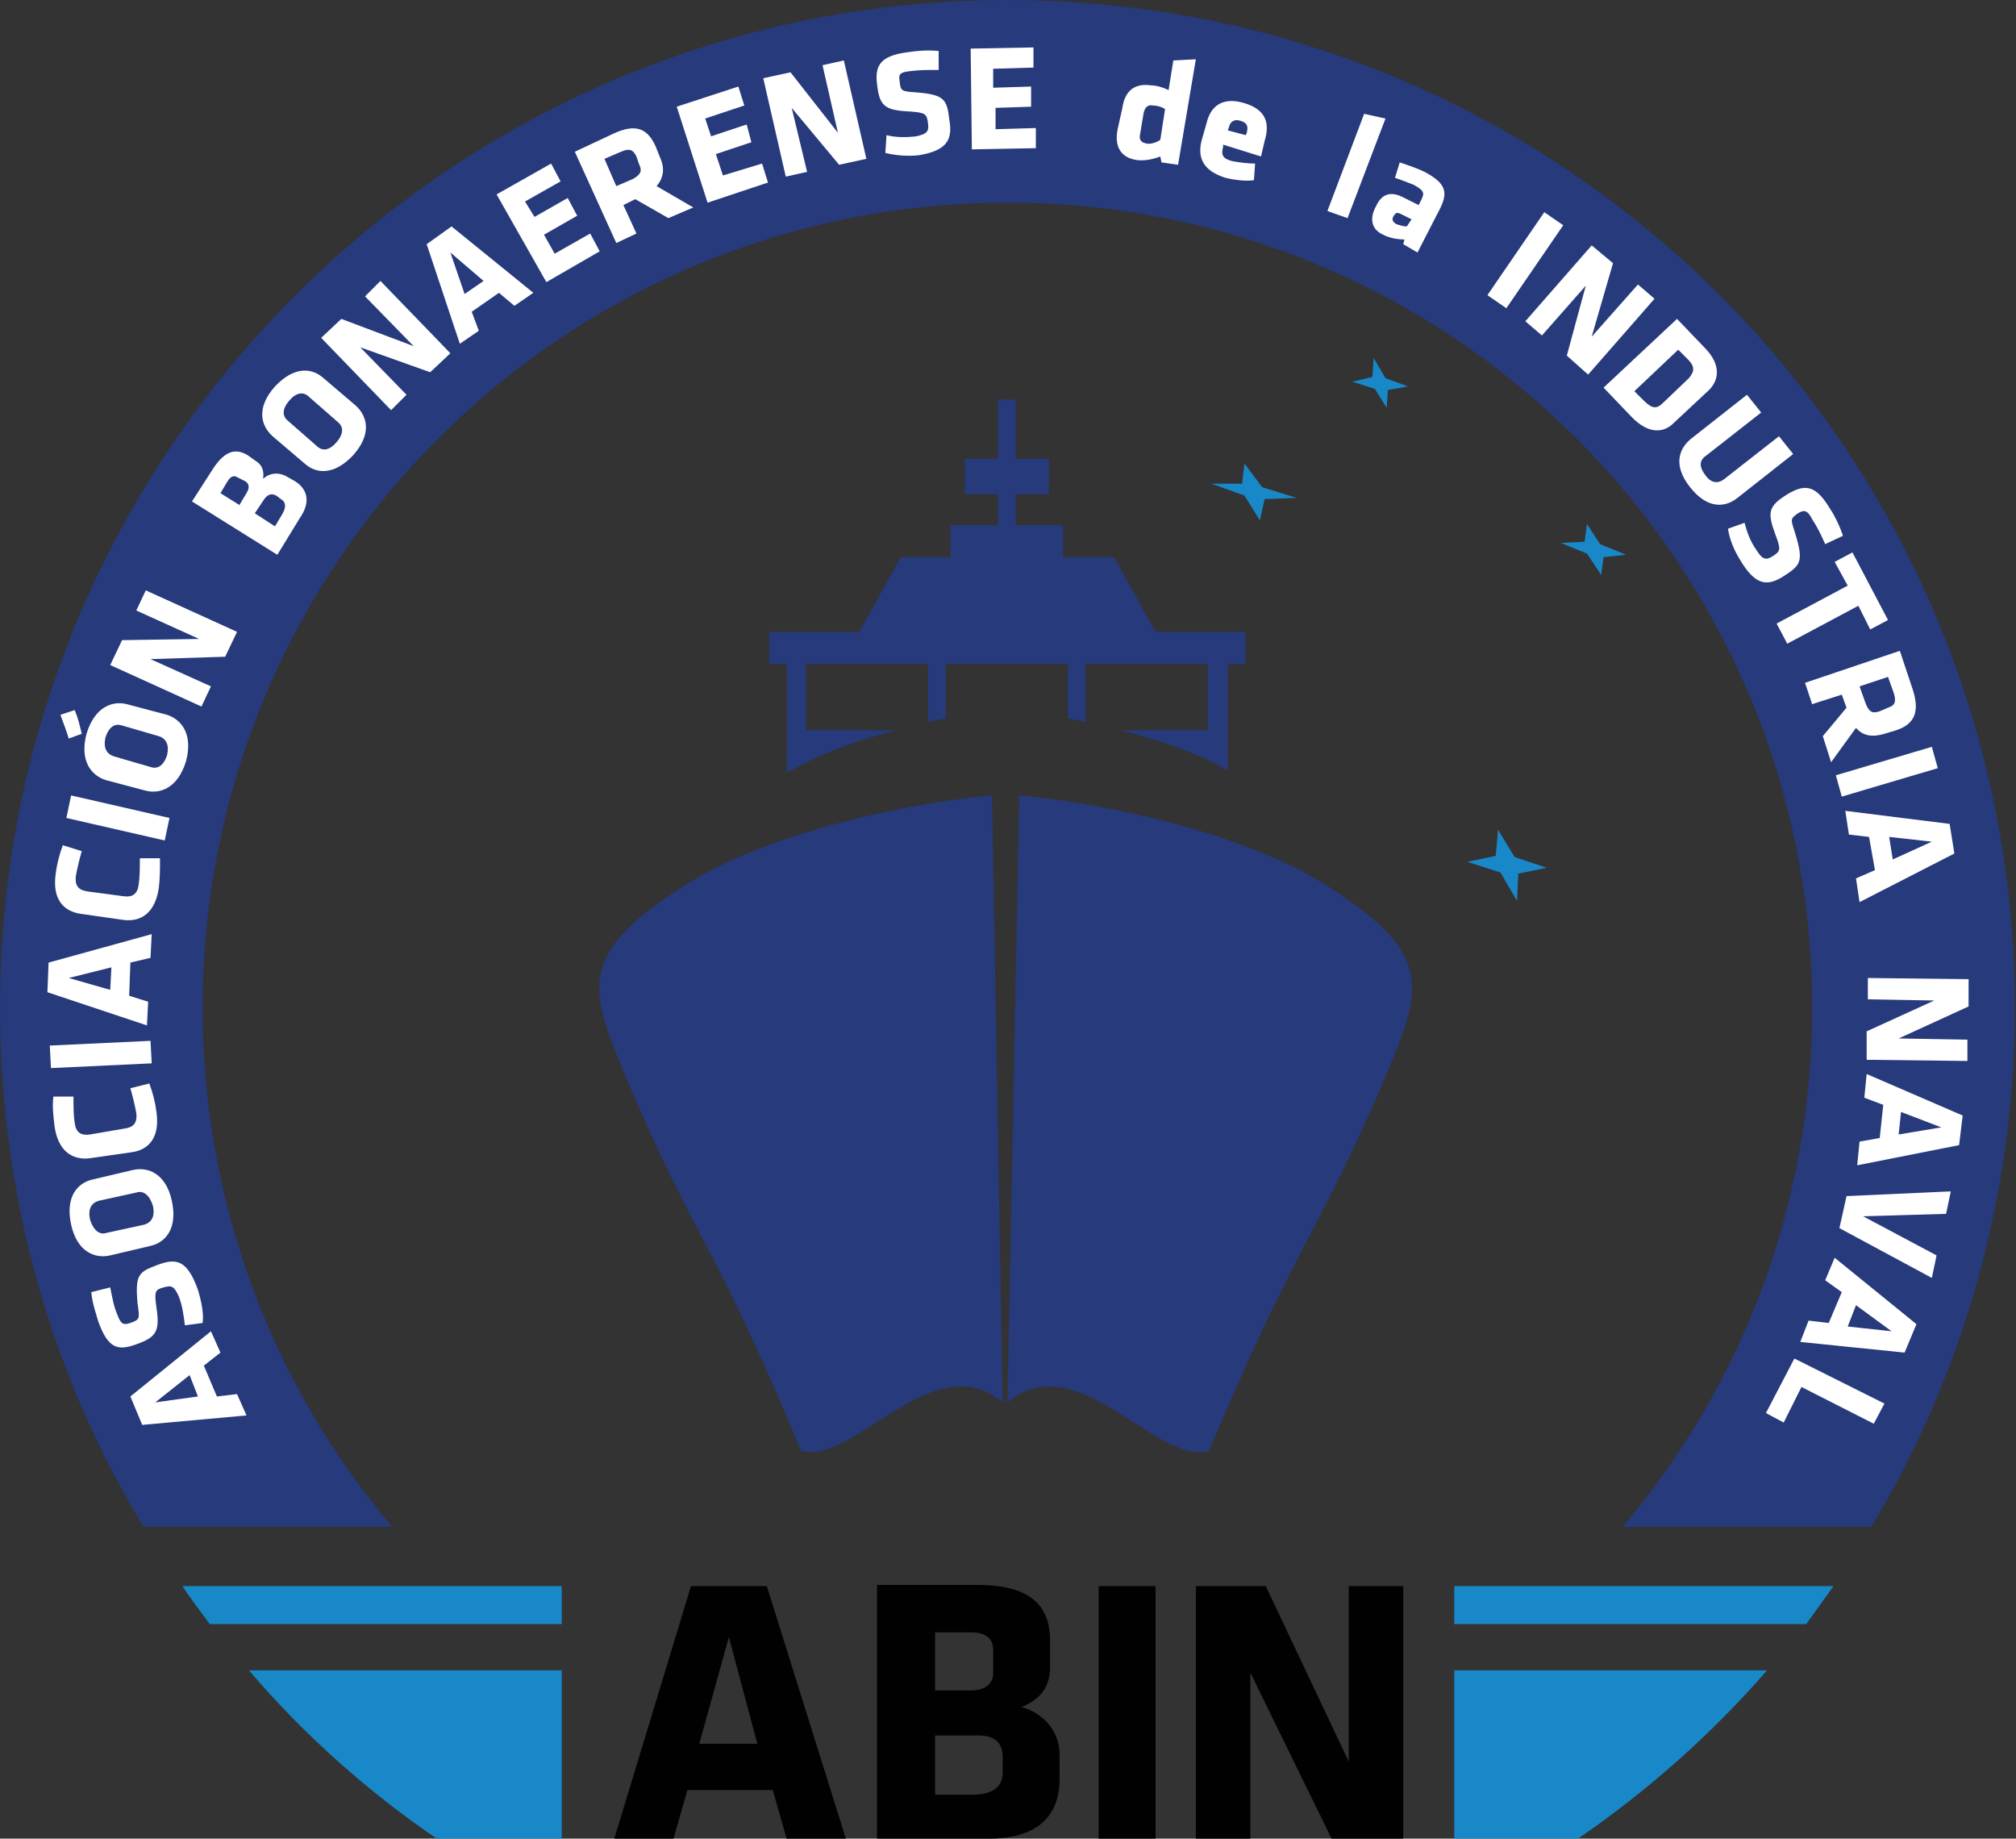 <?xml version="1.0" encoding="utf-8"?>
<!-- Generator: Adobe Illustrator 19.0.0, SVG Export Plug-In . SVG Version: 6.00 Build 0)  -->
<svg version="1.1" id="Layer_1" xmlns="http://www.w3.org/2000/svg" xmlns:xlink="http://www.w3.org/1999/xlink" x="0px" y="0px"
	 viewBox="-510 343.8 170.1 155.1" style="enable-background:new -510 343.8 170.1 155.1;" xml:space="preserve">
<rect x="-510" y="343.8" width="170.1" height="155.1" fill="#333333" stroke="none"/>
<style type="text/css">
	.st0{fill:#263A7C;}
	.st1{fill:#010101;}
	.st2{fill:#1888C9;}
	.st3{fill:#FFFFFF;}
</style>
<path class="st0" d="M-425,343.8c47,0,85,38.1,85,85c0,16-4.4,31-12.1,43.8h-21c10-11.8,16-27.1,16-43.8c0-37.5-30.4-67.9-67.9-67.9
	s-67.9,30.4-67.9,67.9c0,16.7,6,32,16,43.8h-21c-7.7-12.7-12.1-27.7-12.1-43.8C-510,381.9-471.9,343.8-425,343.8"/>
<path class="st0" d="M-425,462.1c5.9-4.9,12.5,5.3,17,4.1c7.1-16.9,9.2-18.4,14.4-30.4c3.5-8.3,5.1-11.2-4.3-17.2
	c-7.9-5.1-21.1-7.3-26.1-7.7L-425,462.1z M-425.4,462.1c-5.9-4.9-12.5,5.3-17,4.1c-7-16.9-9.2-18.4-14.3-30.4
	c-3.5-8.3-5.1-11.2,4.3-17.2c7.9-5.1,21.1-7.3,26.1-7.7L-425.4,462.1z"/>
<path class="st0" d="M-406.4,408.8v-9h1.5v-2.7h-7.6l-3.5-6.3h-4.3v-2.7h-4v-2.6h2.8v-3h-2.8v-5h-1.5v5h-2.8v3h2.8v2.6h-4v2.7h-4.2
	l-3.5,6.3h-7.6v2.7h1.5v9.2c2.3-1.4,5.7-2.7,9.2-3.6h-7.6v-5.6h10.3v4.9c0.5-0.1,1-0.2,1.5-0.3v-4.6h10.3v4.6c0.5,0.1,1,0.2,1.5,0.3
	v-4.9h10.3v5.6h-7.3C-411.9,406.3-408.6,407.5-406.4,408.8"/>
<path class="st1" d="M-445.3,477.6h-6.4l-6.5,21.4h5l1.2-4.2h7.2l1.2,4.2h5L-445.3,477.6z M-448.5,481.9l2.4,9h-4.9L-448.5,481.9z
	 M-420.6,493.9v-2.1c0-2-1.4-3.5-3.2-4c1.7-0.7,2.4-1.8,2.4-3.4v-2.2c0-2.9-1.6-4.7-6.1-4.7h-8.5v21.4h9.1
	C-422.5,499-420.6,497-420.6,493.9z M-426.2,484.9c0,0.9-0.6,1.5-1.9,1.5h-3v-4.9h3c1.4,0,1.9,0.6,1.9,1.5V484.9z M-425.4,493.3
	c0,1.5-1.2,1.9-2.7,1.9h-3v-5h3.7c1.3,0,2,0.6,2,1.8V493.3z M-412.5,499v-21.4h-4.8V499H-412.5z M-397.6,499h6v-21.4h-4.6v14.8
	l-7-14.8h-5.9V499h4.6v-14.1L-397.6,499z"/>
<path class="st2" d="M-494.6,477.6h32v3.2h-29.7C-493.1,479.7-493.9,478.7-494.6,477.6 M-489,484.7h26.4V499H-473
	C-478.9,495-484.3,490.2-489,484.7z M-387.3,477.6h32c-0.8,1.1-1.5,2.1-2.3,3.2h-29.7V477.6z M-387.3,484.7h26.4
	c-4.7,5.4-10.1,10.2-16.1,14.3h-10.3L-387.3,484.7L-387.3,484.7z"/>
<path class="st3" d="M-361,463l1.5,0.8l1.5-3l6.1,3.1l0.9-1.7l-7.6-3.8L-361,463z M-350.4,456.1l-3.7-0.4l0.7-1.8L-350.4,456.1z
	 M-349.3,457.9l1-2.4l-6.9-5.6l-0.8,1.9l1.4,1l-1.1,2.6l-1.7-0.2l-0.7,1.8L-349.3,457.9z M-347,451.6l0.4-1.9l-6.2-3.3l7-0.2
	l0.4-1.9l-8.8,0.4l-0.6,2.7L-347,451.6z M-346.2,438.9l-3.6,0.6l0.2-1.9L-346.2,438.9z M-344.7,440.4l0.3-2.5l-8.1-3.5l-0.2,2
	l1.6,0.6l-0.3,2.8l-1.7,0.3l-0.2,2L-344.7,440.4z M-352.5,430.8v2.4l8.5,0.1v-1.8l-5.8-0.1l5.9-2.7v-2.3l-8.5-0.1v1.8l5.6,0.1
	L-352.5,430.8z M-347,414.8l-3.3,1.5l-0.3-1.9L-347,414.8z M-345.1,415.8l-0.4-2.5l-8.8-1.1l0.3,2l1.7,0.2l0.5,2.8l-1.6,0.7l0.3,2
	L-345.1,415.8z M-354.6,411l8.1-2.4l-0.5-1.8l-8.1,2.4L-354.6,411z M-351.4,403.8c-0.6,0.2-0.9,0.1-1.2-0.7l-0.5-1.4l2.4-0.8
	l0.5,1.4c0.2,0.7,0.1,1-0.5,1.2L-351.4,403.8z M-356.2,405.9l0.7,2.2l2.1-2.9c0.6,0.7,1.4,0.8,2.4,0.5l1-0.3c1.5-0.5,2-1.5,1.4-3.4
	l-1.1-3.3l-8,2.7l0.6,1.8l2.5-0.8l0.4,1.1L-356.2,405.9z M-352.2,396.9l1.5-0.8l-3-5.7l-1.5,0.8l1.1,2l-6,3.2l0.9,1.7l6-3.2
	L-352.2,396.9z M-359.5,392.4c1.4-0.9,1.7-1.2,1-3.5c-0.4-1.3-0.5-1.3,0.2-1.8c0.5-0.3,0.8-0.3,1.2,0.5c0.4,0.6,0.7,1.2,1.1,2.1
	l1.5-0.7c-0.3-0.9-0.7-1.7-1.1-2.3c-1.2-2-2.1-2.1-3.6-1.2c-1.6,1-1.7,1.5-1,3.4c0.5,1.3,0.4,1.4-0.2,1.8c-0.6,0.4-0.9,0.3-1.4-0.5
	c-0.5-0.7-0.8-1.5-1-2.3l-1.4,0.5c0.1,0.8,0.5,1.8,1,2.6C-361.9,393.2-360.9,393.3-359.5,392.4z M-359.9,380.6l-4.6,3.6
	c-0.5,0.4-1.1,0.4-1.6-0.3c-0.6-0.8-0.5-1.3,0.1-1.7l4.6-3.6l-1.2-1.5l-4.7,3.7c-1,0.8-1.6,2.2-0.1,4.1c1.5,1.9,3,1.7,4,0.9l4.7-3.7
	L-359.9,380.6z M-369.7,377.8c-0.5,0.5-0.9,0.5-1.6-0.2l-0.8-0.8l3.7-3.5l0.8,0.8c0.7,0.7,0.5,1.1,0.1,1.6L-369.7,377.8z
	 M-368.8,379.5l3-2.8c0.8-0.8,1.1-2.1-0.4-3.6l-2.3-2.4l-6.2,5.8l2.3,2.4C-370.9,380.5-369.6,380.3-368.8,379.5z M-377.8,373.8
	l1.8,1.6l5.6-6.4l-1.4-1.2l-3.9,4.4l1.8-6.2l-1.8-1.5l-5.6,6.4l1.4,1.2l3.7-4.2L-377.8,373.8z M-382.9,369.8l4.8-7l-1.6-1.1l-4.8,7
	L-382.9,369.8z M-391.3,362.9c-0.3,0-0.6-0.1-0.9-0.2c-0.3-0.2-0.4-0.4-0.2-0.7c0.2-0.3,0.3-0.3,0.7-0.1l0.8,0.4L-391.3,362.9z
	 M-390.4,365.1l1.8-3.5c0.8-1.5,0.7-2.3-1.2-3.3c-0.6-0.3-1.5-0.6-2.1-0.8l-0.4,1.3c0.6,0.2,1.1,0.4,1.6,0.6
	c0.9,0.5,0.9,0.7,0.6,1.3l-0.2,0.4l-1.2-0.6c-1.1-0.6-1.9-0.4-2.4,0.7c-0.5,0.9-0.5,1.9,0.6,2.4c0.4,0.2,1,0.4,1.8,0.4l-0.1,0.4
	L-390.4,365.1z M-396.3,362.2l3.2-8.4l-1.8-0.4l-3.1,8.2L-396.3,362.2z M-404.9,355.2l-1.5-0.4l0.1-0.3c0.1-0.4,0.4-0.7,1-0.5
	c0.6,0.2,0.6,0.5,0.5,1L-404.9,355.2z M-403.6,357l0.3-1.3c0.4-1.3,0.3-2.6-1.7-3.2s-2.9,0.4-3.2,1.7l-0.4,1.4
	c-0.4,1.5,0.1,2.6,2,3.2c0.8,0.2,1.8,0.3,2.4,0.2l0.1-1.4c-0.6,0-1.3-0.1-1.9-0.2c-0.8-0.2-1-0.5-0.8-1.2V356L-403.6,357z
	 M-412.1,355.6c-0.3,0.2-0.8,0.4-1.2,0.3c-0.5-0.1-0.6-0.4-0.5-0.8l0.3-1.8c0.1-0.4,0.3-0.7,0.8-0.6c0.3,0,0.7,0.1,1,0.3
	L-412.1,355.6z M-415.7,354.7c-0.3,1.5,0.3,2.4,1.6,2.6c0.7,0.1,1.5-0.1,2-0.3l0.1,0.5l1.4,0.2l1.5-8.9l-1.9,0.1l-0.4,2.5
	c-0.4-0.2-1-0.4-1.5-0.4c-1.4-0.2-2.2,0.5-2.4,1.9L-415.7,354.7z M-422.6,356.3v-1.7l-3.4,0.1v-1.8l3-0.1v-1.7l-3.2,0.1v-1.6
	l3.4-0.1v-1.7l-5.3,0.1l0.1,8.5L-422.6,356.3z M-429.9,353.9c-0.2-1.7-0.4-2.1-2.7-2.3c-1.4-0.1-1.4-0.1-1.5-1
	c-0.1-0.6,0.1-0.7,0.9-0.8c0.8-0.1,1.4-0.1,2.4-0.1v-1.6c-1-0.1-1.9,0-2.6,0.1c-2.3,0.3-2.8,1.1-2.6,2.7c0.2,1.8,0.6,2.2,2.7,2.3
	c1.4,0.1,1.5,0.2,1.6,1c0.1,0.7-0.1,0.9-1,1.1c-0.9,0.1-1.7,0.1-2.5-0.1l-0.1,1.5c0.8,0.2,1.8,0.3,2.8,0.2
	C-430.1,356.5-429.6,355.6-429.9,353.9z M-439.2,357.7l2.3-0.5l-1.9-8.3l-1.8,0.4l1.3,5.7l-4-5.1l-2.3,0.5l1.9,8.3l1.8-0.4l-1.3-5.4
	L-439.2,357.7z M-445.2,359.2l-0.5-1.6l-3.3,1l-0.6-1.8l3-1l-0.4-1.5l-3,1l-0.5-1.5l3.3-1.1l-0.5-1.6l-5.2,1.7l2.6,8.1L-445.2,359.2
	z M-456.1,357.6c0.3,0.6,0.2,0.9-0.5,1.3l-1.4,0.6l-1-2.3l1.4-0.6c0.7-0.3,1-0.2,1.3,0.4L-456.1,357.6z M-453.6,362.2l2.1-0.9
	l-3.1-1.8c0.6-0.7,0.7-1.5,0.3-2.4l-0.4-1c-0.7-1.5-1.7-1.9-3.6-1l-3.2,1.5l3.5,7.7l1.7-0.8l-1.1-2.4l1-0.5L-453.6,362.2z
	 M-459.4,365l-0.8-1.5l-3,1.7l-0.9-1.6l2.8-1.6l-0.8-1.5l-2.8,1.6l-0.8-1.3l3-1.7l-0.8-1.5l-4.6,2.6l4.2,7.4L-459.4,365z
	 M-472,365.1l2.8,2.4l-1.6,1.1L-472,365.1z M-471.9,362.9l-2.1,1.5l2.8,8.4l1.6-1.1l-0.6-1.6l2.3-1.6l1.3,1.1l1.6-1.1L-471.9,362.9z
	 M-473.7,375.2l1.7-1.6l-5.9-6.1l-1.3,1.3l4.1,4.2l-6.1-2.3l-1.7,1.6l5.9,6.1l1.3-1.3l-3.9-4L-473.7,375.2z M-481.5,379.4
	c0.5,0.4,0.5,1-0.1,1.7s-1.2,0.8-1.7,0.3l-2.4-2.1c-0.5-0.4-0.5-1,0.1-1.7s1.2-0.8,1.7-0.3L-481.5,379.4z M-482.7,375.7
	c-1-0.9-2.5-1-4.1,0.7c-1.6,1.8-1.2,3.3-0.2,4.2l2.7,2.3c1,0.9,2.5,1,4.1-0.7c1.6-1.8,1.2-3.3,0.2-4.2L-482.7,375.7z M-486.3,385.9
	c0.5,0.3,0.4,0.8,0.1,1.3l-0.6,1l-1.7-1.1l0.8-1.2c0.3-0.4,0.6-0.5,1-0.3L-486.3,385.9z M-489.3,384.4c0.3,0.2,0.4,0.5,0.1,1l-0.6,1
	l-1.6-1l0.6-1c0.3-0.5,0.6-0.5,0.9-0.3L-489.3,384.4z M-485.1,384.4l-0.7-0.4c-0.7-0.4-1.5-0.3-2,0.2c0.1-0.7-0.1-1.2-0.6-1.5
	l-0.7-0.5c-1-0.6-1.9-0.4-2.9,1.1l-1.8,2.8l7.2,4.5l1.9-3.1C-483.8,386.2-484,385.1-485.1,384.4z M-491,399.2l1-2.1l-7.7-3.5
	l-0.8,1.7l5.3,2.4l-6.5,0.1l-1,2.1l7.7,3.5l0.8-1.7l-5.1-2.3L-491,399.2z M-503.1,405.7c-0.2-0.8-0.3-1.3-0.6-2l-1.2,0.4
	c0.2,0.6,0.5,1.3,0.7,2L-503.1,405.7z M-496.6,405.9c0.6,0.2,0.9,0.7,0.7,1.6c-0.3,0.9-0.8,1.2-1.4,1l-3.1-0.9
	c-0.6-0.2-0.9-0.7-0.7-1.6c0.3-0.9,0.8-1.2,1.4-1L-496.6,405.9z M-499.3,403.2c-1.2-0.3-2.7,0.2-3.4,2.5c-0.6,2.3,0.4,3.5,1.6,3.9
	l3.4,0.9c1.2,0.3,2.7-0.2,3.4-2.5c0.6-2.3-0.4-3.5-1.6-3.9L-499.3,403.2z M-495.7,412.8l-8.3-1.9l-0.4,1.9l8.3,1.9L-495.7,412.8z
	 M-502.6,419c-0.7-0.1-1.1-0.4-1-1.3c0.1-0.6,0.3-1.4,0.5-2.1l-1.6-0.5c-0.3,0.8-0.5,1.6-0.6,2.4c-0.3,2.1,0.6,3.2,2.2,3.4l3.5,0.5
	c1.5,0.2,2.7-0.6,3-2.7c0.1-0.8,0.1-1.6,0.1-2.5h-1.7c0,0.7,0,1.6-0.1,2.2c-0.1,0.9-0.6,1.1-1.3,1L-502.6,419z M-504.2,426.3
	l3.6-0.9l-0.1,1.9L-504.2,426.3z M-505.9,425l-0.1,2.5l8.4,2.8l0.1-2l-1.6-0.5l0.1-2.8l1.7-0.4l0.1-2L-505.9,425z M-497.3,431.6
	l-8.5,0.4l0.1,1.9l8.5-0.4L-497.3,431.6z M-502.4,439.5c-0.7,0.1-1.2-0.1-1.3-1c-0.1-0.6-0.1-1.4-0.1-2.2h-1.7
	c-0.1,0.9,0,1.6,0.1,2.5c0.3,2.1,1.5,2.9,3,2.7l3.5-0.5c1.5-0.2,2.4-1.3,2.1-3.4c-0.1-0.8-0.3-1.6-0.6-2.4l-1.6,0.4
	c0.2,0.7,0.4,1.5,0.5,2.1c0.1,0.9-0.3,1.2-1,1.3L-502.4,439.5z M-498.5,444.4c0.6-0.2,1.1,0.2,1.4,1.1c0.2,0.9-0.1,1.4-0.7,1.6
	l-3.2,0.7c-0.6,0.2-1.1-0.2-1.4-1.1c-0.2-0.9,0.1-1.4,0.7-1.6L-498.5,444.4z M-502.2,443.3c-1.3,0.3-2.3,1.5-1.8,3.8
	c0.5,2.3,2,2.9,3.3,2.6l3.4-0.8c1.3-0.3,2.3-1.5,1.8-3.8c-0.5-2.3-2-2.9-3.3-2.6L-502.2,443.3z M-496.7,450.5
	c-1.6,0.6-1.9,0.8-1.7,3.2c0.2,1.4,0.2,1.4-0.6,1.7c-0.6,0.2-0.8,0.1-1.1-0.7c-0.3-0.7-0.4-1.3-0.6-2.3l-1.6,0.4
	c0.1,1,0.4,1.8,0.6,2.5c0.8,2.2,1.6,2.5,3.2,1.9c1.7-0.6,2-1.1,1.7-3.1c-0.2-1.4-0.1-1.5,0.6-1.7c0.7-0.2,0.9-0.1,1.3,0.8
	c0.3,0.8,0.4,1.6,0.5,2.4l1.5-0.2c0.1-0.8-0.1-1.8-0.4-2.8C-494.2,450.1-495.1,449.9-496.7,450.5z M-496.9,462.1l2.9-2.3l0.7,1.8
	L-496.9,462.1z M-499,461.6l1,2.4l8.8-0.8l-0.8-1.8l-1.7,0.2l-1.1-2.6l1.4-1.1l-0.8-1.8L-499,461.6z"/>
<polygon class="st2" points="-405,382.9 -405.2,384.6 -407.8,384.6 -405,385.6 -403.7,387.7 -403.3,385.9 -400.6,385.8 
	-403.5,384.9 "/>
<polygon class="st2" points="-393,378.2 -392.9,376.7 -391.2,376.4 -393.1,375.7 -394.1,374 -394.2,375.6 -395.9,376 -394,376.6 "/>
<polygon class="st2" points="-376.1,388 -376.3,389.5 -378.3,389.6 -376.1,390.5 -374.9,392.3 -374.7,390.8 -372.8,390.6 
	-375,389.7 "/>
<polygon class="st2" points="-383.6,413.8 -383.8,416 -386.2,416.5 -383.4,417.4 -382,419.8 -381.9,417.5 -379.5,417 -382.2,416.1 
	"/>
</svg>
